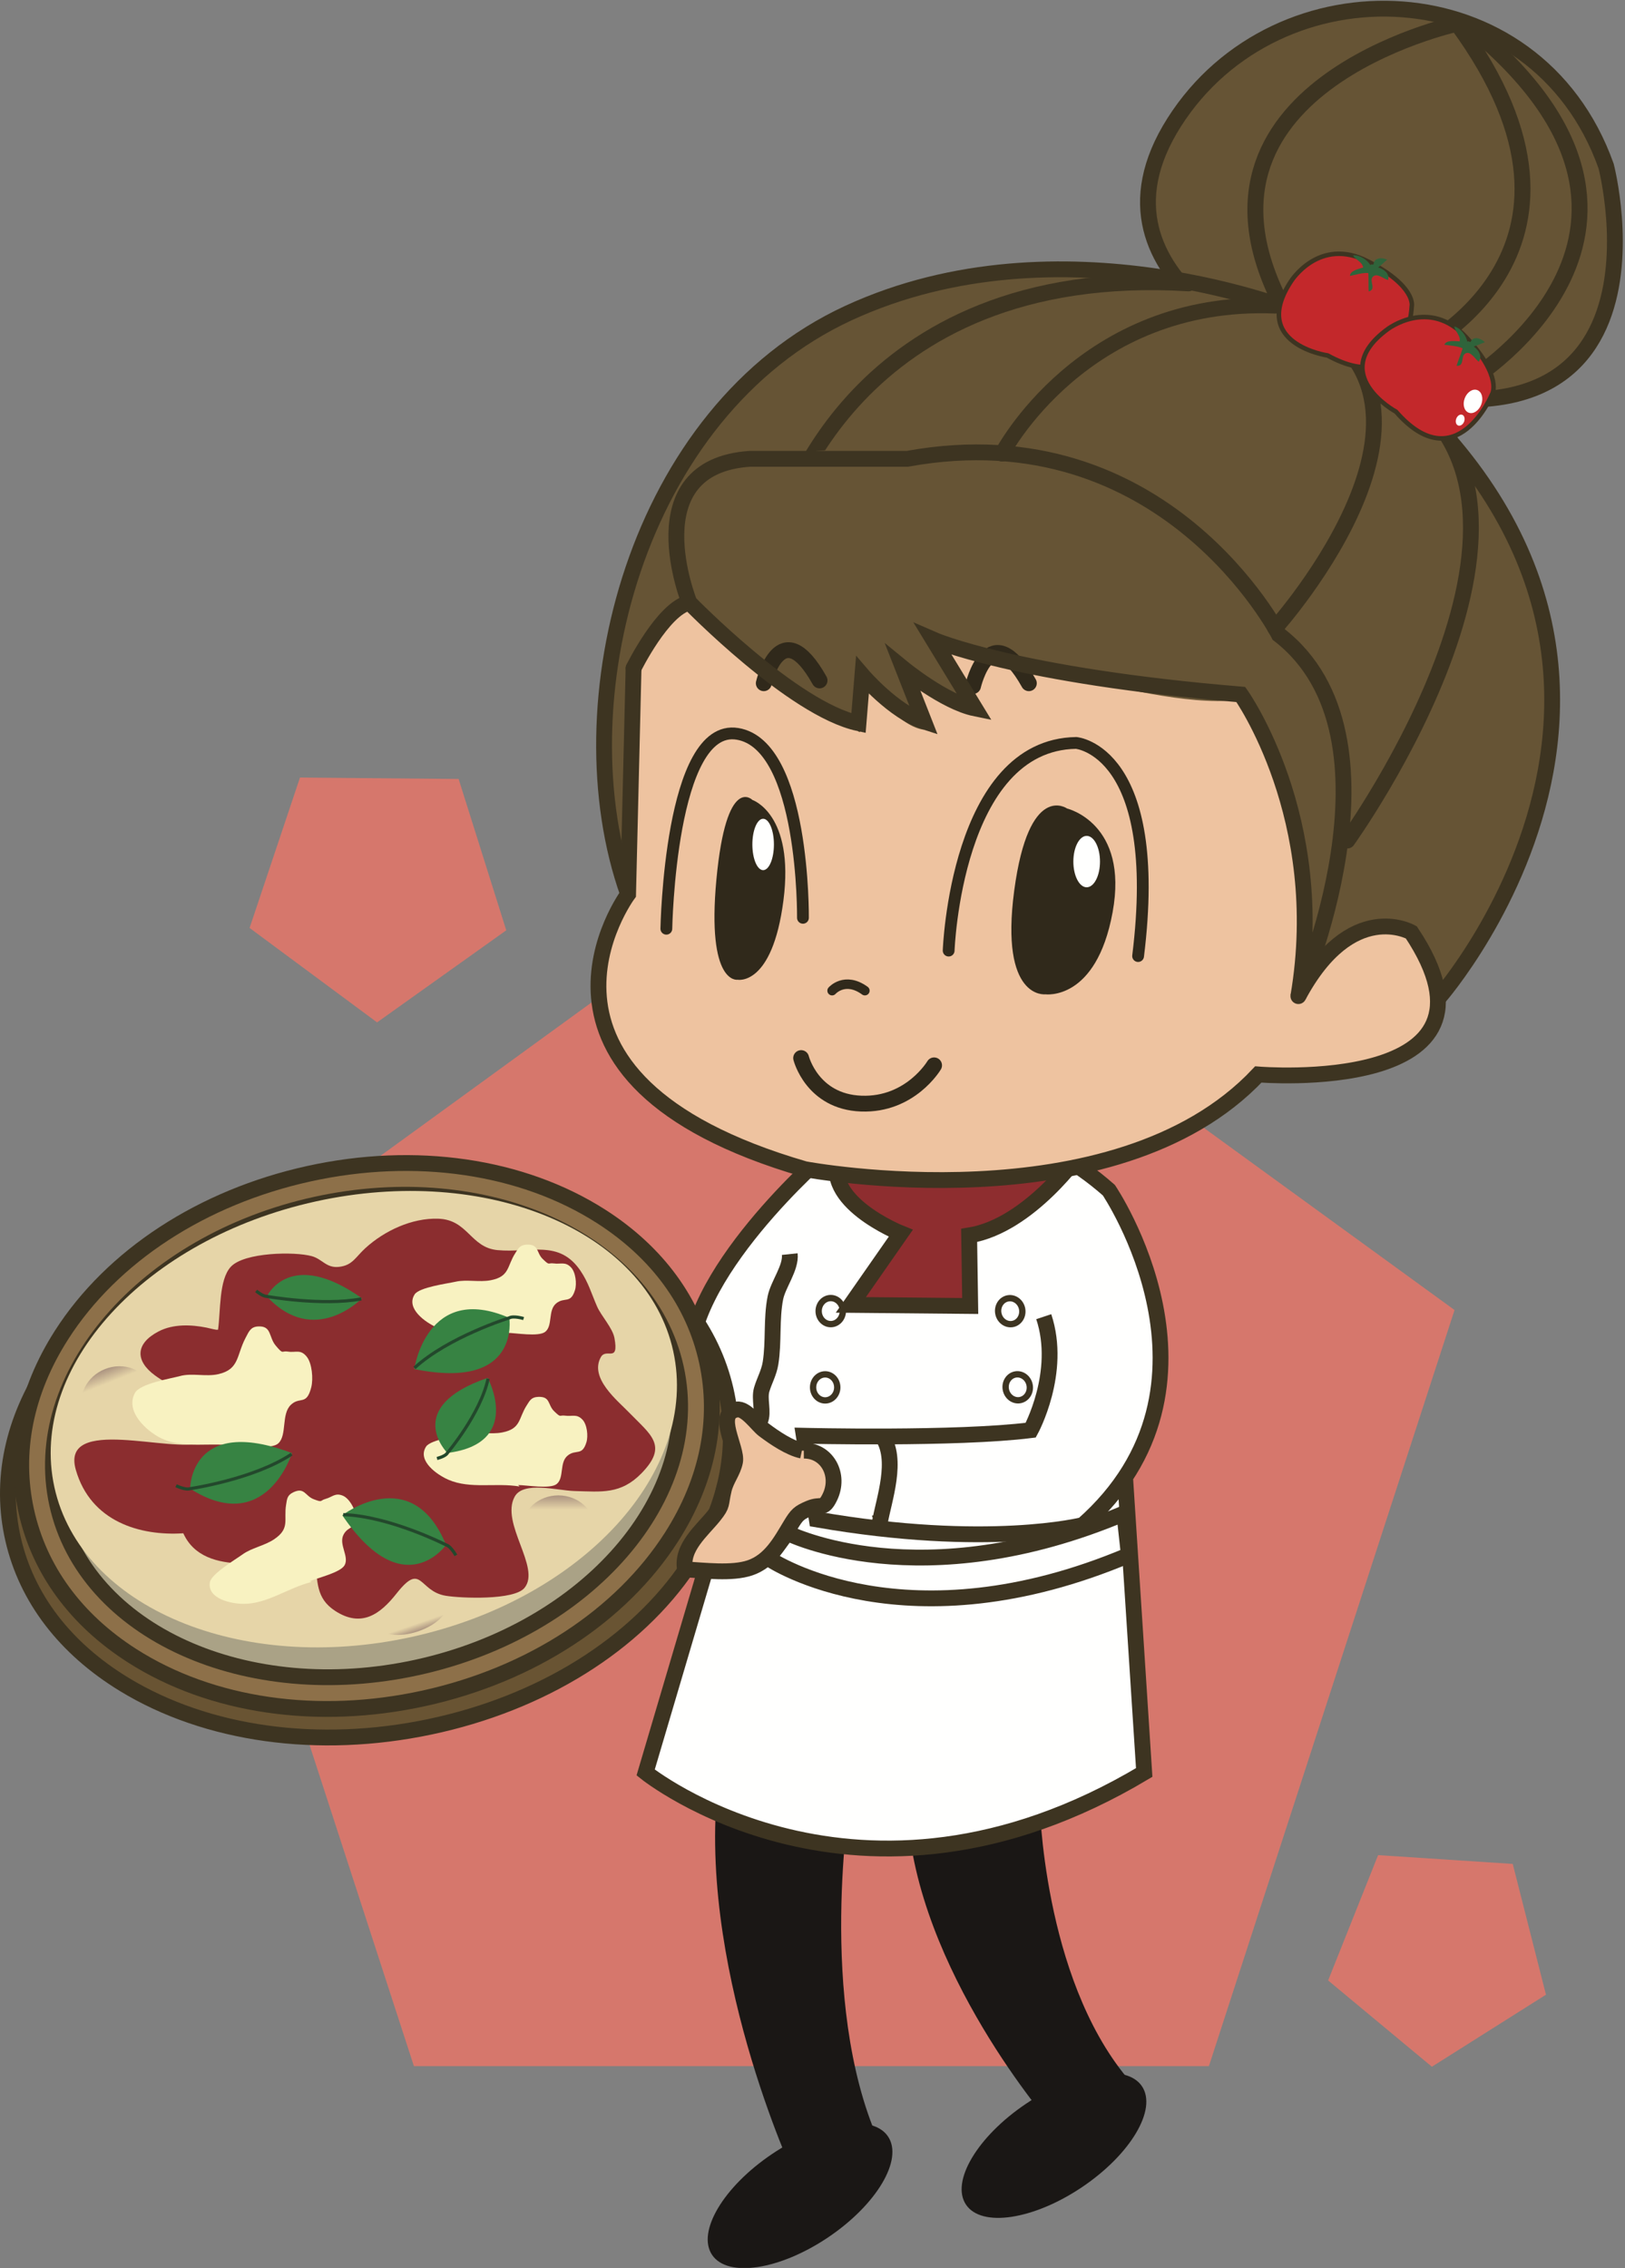 <?xml version="1.0" encoding="UTF-8"?>
<!DOCTYPE svg PUBLIC "-//W3C//DTD SVG 1.1//EN" "http://www.w3.org/Graphics/SVG/1.1/DTD/svg11.dtd">
<svg version="1.1" xmlns="http://www.w3.org/2000/svg" xmlns:xlink="http://www.w3.org/1999/xlink" x="0" y="0" width="508" height="709" viewBox="0, 0, 508, 709">
  <rect x="0" y="0" width="508" height="709" fill="#808080" stroke="none"/>
  <defs>
    <clipPath id="Clip_1">
      <path d="M0.06,0.236 L507.314,0.236 L507.314,708.94 L0.06,708.94 z"/>
    </clipPath>
    <linearGradient id="Gradient_1" gradientUnits="userSpaceOnUse" x1="174.539" y1="487.789" x2="174.539" y2="467.453">
      <stop offset="0" stop-color="#E6D5A8"/>
      <stop offset="0.781" stop-color="#E6D5A8"/>
      <stop offset="1" stop-color="#AB9380"/>
    </linearGradient>
    <linearGradient id="Gradient_2" gradientUnits="userSpaceOnUse" x1="127.147" y1="499.365" x2="130.781" y2="509.927">
      <stop offset="0" stop-color="#E6D5A8"/>
      <stop offset="0.781" stop-color="#E6D5A8"/>
      <stop offset="1" stop-color="#AB9380"/>
    </linearGradient>
    <linearGradient id="Gradient_3" gradientUnits="userSpaceOnUse" x1="40.341" y1="446.86" x2="32.842" y2="427.961">
      <stop offset="0" stop-color="#E6D5A8"/>
      <stop offset="0.781" stop-color="#E6D5A8"/>
      <stop offset="1" stop-color="#AB9380"/>
    </linearGradient>
  </defs>
  <g id="Layer_1">
    <path d="M129.393,645.864 L52.599,409.506 L253.656,263.428 L454.713,409.506 L377.919,645.864 L129.393,645.864" fill="#D6776C"/>
    <path d="M78.025,290.075 L93.781,243.052 L143.373,243.505 L158.264,290.811 L117.879,319.593 L78.025,290.075" fill="#D6776C"/>
    <path d="M415.193,619.081 L430.816,579.902 L472.905,582.653 L483.294,623.535 L447.628,646.048 L415.193,619.081" fill="#D6776C"/>
    <g clip-path="url(#Clip_1)">
      <path d="M224.812,554.646 L265.81,561.625 C265.81,561.625 255.342,625.303 274.533,668.92 L248.365,680.258 C248.365,680.258 216.96,613.09 224.812,554.646" fill="#1A1715"/>
      <path d="M277.61,667.855 C282.452,675.052 274.063,689.169 258.878,699.391 C243.689,709.614 227.456,712.067 222.611,704.874 C217.769,697.678 226.155,683.56 241.345,673.339 C256.528,663.116 272.767,660.663 277.61,667.855" fill="#1A1715"/>
    </g>
    <path d="M283.669,565.976 L324.988,563.145 C324.988,563.145 325.944,617.698 352.374,649.554 L328.777,664.349 C328.777,664.349 286.262,615.68 283.669,565.976" fill="#1A1715"/>
    <path d="M356.991,652.154 C361.832,659.351 353.443,673.467 338.258,683.689 C323.069,693.912 306.835,696.366 301.991,689.173 C297.149,681.976 305.535,667.859 320.725,657.636 C335.908,647.415 352.148,644.961 356.991,652.154" fill="#1A1715"/>
    <path d="M326.292,411.588 C332.105,429.034 322.221,447.063 322.221,447.063 C298.958,449.969 251.274,448.807 251.274,448.807 L255.342,474.976 C308.846,484.283 338.505,476.721 338.505,476.721 C387.933,433.105 346.646,372.044 346.646,372.044 C303.029,333.663 258.251,360.415 258.251,360.415 C258.251,360.415 212.893,399.379 215.799,428.455 L229.172,461.602 L201.841,554.067 C201.841,554.067 268.141,607.567 357.696,554.067 L351.756,462.291" fill="#FFFFFE"/>
    <path d="M326.292,411.588 C332.105,429.034 322.221,447.063 322.221,447.063 C298.958,449.969 251.274,448.807 251.274,448.807 L255.342,474.976 C308.846,484.283 338.505,476.721 338.505,476.721 C387.933,433.105 346.646,372.044 346.646,372.044 C303.029,333.663 258.251,360.415 258.251,360.415 C258.251,360.415 212.893,399.379 215.799,428.455 L229.172,461.602 L201.841,554.067 C201.841,554.067 268.141,607.567 357.696,554.067 L351.756,462.291" fill-opacity="0" stroke="#3D3421" stroke-width="4.945"/>
    <g>
      <path d="M407.519,113.78 C407.519,113.78 334.954,88.8 367.073,38.24 C399.191,-12.319 480.087,-9.938 502.097,51.921 C502.097,51.921 530.051,158.986 407.519,113.78" fill="#665435"/>
      <path d="M407.519,113.78 C407.519,113.78 334.954,88.8 367.073,38.24 C399.191,-12.319 480.087,-9.938 502.097,51.921 C502.097,51.921 530.051,158.986 407.519,113.78 z" fill-opacity="0" stroke="#3D3421" stroke-width="4.945"/>
      <path d="M449.737,311.954 C449.737,311.954 553.373,194.087 406.462,97.857 C406.462,97.857 331.87,67.108 265.251,97.857 C198.628,128.605 175.281,220.28 196.353,279.498 L343.827,327.898 L449.737,311.954" fill="#665435"/>
      <path d="M449.737,311.954 C449.737,311.954 553.373,194.087 406.462,97.857 C406.462,97.857 331.87,67.108 265.251,97.857 C198.628,128.605 175.281,220.28 196.353,279.498 L343.827,327.898 L449.737,311.954 z" fill-opacity="0" stroke="#3D3421" stroke-width="4.945"/>
      <path d="M96.583,375.823 C61.684,383.163 32.181,401.549 15.642,426.274 C3.872,443.867 -0.114,462.867 4.111,481.222 C8.343,499.578 20.317,515.225 38.731,526.473 C64.613,542.274 99.472,547.126 134.367,539.79 C169.267,532.45 198.773,514.063 215.312,489.34 C227.081,471.746 231.067,452.746 226.842,434.39 C222.611,416.035 210.636,400.388 192.222,389.143 C166.339,373.34 131.481,368.484 96.583,375.823" fill="#695433"/>
      <path d="M96.583,375.823 C61.684,383.163 32.181,401.549 15.642,426.274 C3.872,443.867 -0.114,462.867 4.111,481.222 C8.343,499.578 20.317,515.225 38.731,526.473 C64.613,542.274 99.472,547.126 134.367,539.79 C169.267,532.45 198.773,514.063 215.312,489.34 C227.081,471.746 231.067,452.746 226.842,434.39 C222.611,416.035 210.636,400.388 192.222,389.143 C166.339,373.34 131.481,368.484 96.583,375.823 z" fill-opacity="0" stroke="#3D3421" stroke-width="4.945"/>
    </g>
    <path d="M96.535,366.903 C63.197,374.242 35.017,392.629 19.213,417.353 C7.968,434.946 4.162,453.946 8.2,472.302 C12.242,490.658 23.677,506.305 41.273,517.553 C65.994,533.353 99.294,538.206 132.626,530.869 C165.965,523.529 194.152,505.143 209.956,480.418 C221.197,462.826 225.002,443.826 220.964,425.469 C216.922,407.113 205.488,391.466 187.895,380.222 C163.17,364.419 129.873,359.563 96.535,366.903" fill="#8D7049"/>
    <path d="M96.535,366.903 C63.197,374.242 35.017,392.629 19.213,417.353 C7.968,434.946 4.162,453.946 8.2,472.302 C12.242,490.658 23.677,506.305 41.273,517.553 C65.994,533.353 99.294,538.206 132.626,530.869 C165.965,523.529 194.152,505.143 209.956,480.418 C221.197,462.826 225.002,443.826 220.964,425.469 C216.922,407.113 205.488,391.466 187.895,380.222 C163.17,364.419 129.873,359.563 96.535,366.903 z" fill-opacity="0" stroke="#3D3421" stroke-width="4.945"/>
    <path d="M211.305,427.595 C220.095,467.538 183.923,509.45 130.5,521.209 C77.085,532.967 26.654,510.121 17.863,470.175 C9.069,430.234 45.246,388.321 98.661,376.563 C152.083,364.804 202.513,387.651 211.305,427.595" fill="#AAA286"/>
    <path d="M211.305,427.595 C220.095,467.538 183.923,509.45 130.5,521.209 C77.085,532.967 26.654,510.121 17.863,470.175 C9.069,430.234 45.246,388.321 98.661,376.563 C152.083,364.804 202.513,387.651 211.305,427.595 z" fill-opacity="0" stroke="#3D3421" stroke-width="4.945"/>
    <path d="M210.457,422.332 C218.733,459.925 182.136,499.933 128.714,511.692 C75.3,523.451 25.288,502.509 17.011,464.915 C8.738,427.32 45.331,387.313 98.749,375.554 C152.167,363.795 202.179,384.737 210.457,422.332" fill="#E6D5A8"/>
    <path d="M68.165,415.664 C68.993,409.771 68.409,400.06 72.145,396.002 C76.342,391.436 92.146,391.197 97.455,392.663 C100.821,393.593 101.986,396.469 106.001,396.012 C110.223,395.539 111.139,392.966 114.219,390.162 C120.223,384.686 128.792,380.703 136.975,380.959 C146.345,381.255 147.002,389.967 155.518,390.778 C165.741,391.76 174.726,387.385 181.408,397.153 C183.963,400.884 184.855,404.299 186.666,408.429 C187.946,411.353 191.514,415.104 192.093,418.287 C193.532,426.206 189.504,421.19 187.817,424.259 C184.221,430.806 193.02,437.774 196.638,441.522 C203.378,448.498 209.024,451.847 200.557,460.522 C194.056,467.187 188.086,466.308 179.601,466.087 C174.231,465.951 163.615,462.871 160.888,467.861 C156.356,476.156 169.161,490.051 163.961,496.365 C160.751,500.273 144.253,499.623 139.373,498.832 C130.787,497.435 131.932,488.017 123.944,498.144 C118.908,504.523 113.054,508.919 104.808,503.579 C98.648,499.591 99.37,494.365 98.464,487.782 C86.122,487.088 63.943,493.888 57.302,479.298 C43.767,480.175 28.385,475.678 23.718,459.523 C18.719,442.22 54.391,454.532 62.76,450.9 C64.161,450.293 70.161,446.954 70.604,445.642 C72.022,441.382 66.93,440.484 64.062,438.732 C58.903,435.576 53.124,433.388 48.415,429.927 C42.203,425.357 42.288,419.974 49.614,416.174 C54.193,413.796 59.877,414.068 64.573,415.011 C65.05,415.104 66.563,415.513 67.564,415.664" fill="#8B2D2F"/>
    <path d="M162.427,464.666 C154.942,463.436 147.073,465.521 140.225,462.58 C136.74,461.085 130.36,456.689 133.175,452.228 C134.603,449.965 143.455,448.818 146.001,448.242 C149.446,447.462 153.392,448.47 156.962,447.782 C162.921,446.64 162.034,443.42 164.64,439.339 C165.611,437.812 166.087,436.759 168.18,436.657 C172.14,436.465 171.171,439.134 173.223,441.131 C175.506,443.355 174.749,442.261 176.719,442.531 C178.879,442.828 180.27,441.877 182.072,443.757 C183.527,445.27 183.936,448.865 183.316,450.869 C181.959,455.264 180.089,452.916 177.501,454.972 C174.77,457.146 176.467,461.966 174.013,463.91 C171.935,465.552 164.628,464.223 161.985,464.223" fill="#F8F2C1"/>
    <path d="M158.857,417.081 C151.374,415.85 143.506,417.935 136.653,414.996 C133.171,413.5 126.793,409.103 129.608,404.643 C131.036,402.381 139.884,401.232 142.433,400.657 C145.875,399.877 149.824,400.884 153.395,400.197 C159.354,399.055 158.462,395.835 161.071,391.753 C162.042,390.227 162.516,389.174 164.613,389.071 C168.569,388.881 167.604,391.549 169.655,393.546 C171.938,395.77 171.177,394.676 173.152,394.945 C175.309,395.242 176.699,394.292 178.504,396.173 C179.957,397.685 180.368,401.281 179.748,403.284 C178.388,407.679 176.521,405.332 173.932,407.386 C171.2,409.56 172.896,414.382 170.442,416.324 C168.367,417.966 161.058,416.637 158.414,416.637" fill="#F8F2C1"/>
    <path d="M97.396,494.515 C90.033,496.338 83.627,501.357 76.169,501.357 C72.376,501.357 64.784,499.834 65.608,494.625 C66.031,491.98 73.711,487.434 75.824,485.901 C78.68,483.826 82.707,483.195 85.716,481.154 C90.742,477.757 88.653,475.147 89.44,470.37 C89.734,468.584 89.754,467.429 91.635,466.509 C95.199,464.771 95.363,467.603 98.034,468.632 C101.012,469.773 99.88,469.068 101.803,468.54 C103.902,467.961 104.801,466.537 107.2,467.555 C109.135,468.373 110.932,471.515 111.152,473.6 C111.637,478.176 108.993,476.756 107.425,479.662 C105.769,482.739 109.231,486.5 107.742,489.254 C106.484,491.582 99.244,493.241 96.814,494.283" fill="#F8F2C1"/>
    <path d="M83.417,405.254 C83.417,405.254 90.551,389.787 113.156,405.845 C113.156,405.845 98.286,421.316 83.417,405.254" fill="#378343"/>
    <path d="M80.077,403.533 C80.077,403.533 82.046,405.23 83.417,405.254 C83.417,405.254 100.651,408.316 112.945,406.037" fill-opacity="0" stroke="#23482C" stroke-width="0.989"/>
    <path d="M159.205,411.959 C159.205,411.959 162.925,434.806 129.506,427.958 C129.506,427.958 133.397,400.769 159.205,411.959" fill="#378343"/>
    <path d="M163.688,412.177 C163.688,412.177 160.568,411.22 159.205,411.959 C159.205,411.959 140.102,417.92 129.573,427.61" fill-opacity="0" stroke="#23482C" stroke-width="0.989"/>
    <path d="M139.448,482.929 C139.448,482.929 126.173,501.892 107.009,473.665 C107.009,473.665 128.77,456.908 139.448,482.929" fill="#378343"/>
    <path d="M142.508,486.211 C142.508,486.211 140.94,483.352 139.448,482.929 C139.448,482.929 121.607,473.869 107.302,473.47" fill-opacity="0" stroke="#23482C" stroke-width="0.989"/>
    <path d="M139.857,454.191 C139.857,454.191 125.635,439.896 152.465,430.715 C152.465,430.715 163.573,451.196 139.857,454.191" fill="#378343"/>
    <path d="M136.613,455.909 C136.613,455.909 139.277,455.275 139.857,454.191 C139.857,454.191 150.162,442.095 152.587,430.986" fill-opacity="0" stroke="#23482C" stroke-width="0.989"/>
    <path d="M185.818,477.621 C185.818,483.236 180.766,487.789 174.538,487.789 C168.309,487.789 163.259,483.236 163.259,477.621 C163.259,472.006 168.309,467.453 174.538,467.453 C180.766,467.453 185.818,472.006 185.818,477.621 z" fill="url(#Gradient_1)"/>
    <path d="M118.301,508.319 C117.293,505.399 121.256,501.392 127.147,499.364 C133.035,497.336 138.624,498.058 139.628,500.976 C140.633,503.892 136.671,507.899 130.78,509.927 C124.892,511.954 119.304,511.236 118.301,508.319 z" fill="url(#Gradient_2)"/>
    <path d="M47.072,433.253 C49.144,438.468 46.131,444.565 40.342,446.859 C34.553,449.158 28.181,446.791 26.109,441.566 C24.038,436.349 27.05,430.254 32.839,427.961 C38.628,425.661 45.001,428.029 47.072,433.253 z" fill="url(#Gradient_3)"/>
    <path d="M74.325,452.143 C66.089,450.494 57.438,453.289 49.9,449.349 C46.067,447.345 39.051,441.461 42.145,435.492 C43.72,432.459 53.455,430.925 56.255,430.152 C60.041,429.105 64.385,430.459 68.314,429.539 C74.867,428.008 73.889,423.697 76.758,418.229 C77.828,416.188 78.349,414.777 80.652,414.64 C85.004,414.384 83.944,417.957 86.196,420.631 C88.711,423.609 87.876,422.144 90.047,422.506 C92.419,422.901 93.952,421.63 95.931,424.148 C97.53,426.174 97.982,430.986 97.301,433.672 C95.806,439.552 93.751,436.411 90.906,439.164 C87.897,442.074 89.764,448.528 87.065,451.129 C84.786,453.33 76.744,451.55 73.835,451.55" fill="#F8F2C1"/>
    <path d="M59.434,465.347 C59.434,465.347 59.36,442.201 91.284,454.232 C91.284,454.232 83.154,480.466 59.434,465.347" fill="#378343"/>
    <path d="M55.042,464.427 C55.042,464.427 57.969,465.865 59.434,465.347 C59.434,465.347 79.238,462.474 91.158,454.559" fill-opacity="0" stroke="#23482C" stroke-width="0.989"/>
    <path d="M281.593,385.514 C281.593,385.514 256.147,375.333 262.594,361.083 L337.916,360.067 C337.916,360.067 321.968,383.139 302.968,386.192 L303.306,408.246 L265.988,407.905 L281.593,385.514" fill="#8E2D2F"/>
    <path d="M281.593,385.514 C281.593,385.514 256.147,375.333 262.594,361.083 L337.916,360.067 C337.916,360.067 321.968,383.139 302.968,386.192 L303.306,408.246 L265.988,407.905 L281.593,385.514 z" fill-opacity="0" stroke="#3D3421" stroke-width="4.945"/>
    <path d="M263.486,409.843 C263.486,412.091 261.793,413.916 259.704,413.916 C257.62,413.916 255.925,412.091 255.925,409.843 C255.925,407.593 257.62,405.771 259.704,405.771 C261.793,405.771 263.486,407.593 263.486,409.843 z M261.742,433.688 C261.742,435.937 260.048,437.76 257.959,437.76 C255.875,437.76 254.18,435.937 254.18,433.688 C254.18,431.44 255.875,429.617 257.959,429.617 C260.048,429.617 261.742,431.44 261.742,433.688 z M319.54,409.226 C319.92,411.441 318.564,413.527 316.509,413.881 C314.452,414.236 312.472,412.729 312.09,410.511 C311.708,408.297 313.064,406.211 315.124,405.857 C317.18,405.502 319.157,407.008 319.54,409.226 z M321.883,433.021 C322.265,435.236 320.909,437.32 318.85,437.675 C316.793,438.03 314.816,436.523 314.434,434.305 C314.049,432.09 315.406,430.006 317.464,429.65 C319.518,429.297 321.499,430.802 321.883,433.021 z" fill-opacity="0" stroke="#3D3421" stroke-width="1.978"/>
    <path d="M246.087,479.154 L240.153,487.066 C241.692,488.228 283.61,515.376 352.898,486.105 L351.469,473.054 C287.808,499.947 246.421,479.403 246.087,479.154 z M275.699,448.807 C280.973,456.199 276.25,468.89 275.031,476.056 C274.496,476.193 273.862,475.978 273.372,476.142" fill-opacity="0" stroke="#3D3421" stroke-width="4.945"/>
    <path d="M250.691,453.463 C246.777,452.617 242.108,449.441 238.768,446.933 C236.779,445.437 233.187,440.126 230.338,440.606 C223.391,441.778 230.6,452.732 229.784,456.917 C229.167,460.072 227.027,462.461 226.27,465.674 C225.132,470.503 226.052,470.251 223.217,473.814 C219.598,478.363 212.848,483.714 214.143,490.59 C220.137,490.892 228.764,492.013 234.42,490.113 C240.895,487.939 244.115,481.767 247.171,476.721 C249.121,473.507 249.734,472.878 253.019,471.488 C256.774,469.896 257.367,472.22 259.415,468.011 C262.785,461.091 258.567,453.383 251.274,453.463" fill="#EEC3A0"/>
    <path d="M250.691,453.463 C246.777,452.617 242.108,449.441 238.768,446.933 C236.779,445.437 233.187,440.126 230.338,440.606 C223.391,441.778 230.6,452.732 229.784,456.917 C229.167,460.072 227.027,462.461 226.27,465.674 C225.132,470.503 226.052,470.251 223.217,473.814 C219.598,478.363 212.848,483.714 214.143,490.59 C220.137,490.892 228.764,492.013 234.42,490.113 C240.895,487.939 244.115,481.767 247.171,476.721 C249.121,473.507 249.734,472.878 253.019,471.488 C256.774,469.896 257.367,472.22 259.415,468.011 C262.785,461.091 258.567,453.383 251.274,453.463 M324.254,222.297 C326.17,222.467 344.965,212.521 346.063,222.297" fill-opacity="0" stroke="#3D3421" stroke-width="4.945"/>
    <path d="M196.353,279.498 C196.353,279.498 153.644,337.006 251.584,365.478 C251.584,365.478 348.387,383.701 393.368,335.871 C393.368,335.871 475.362,342.699 441.198,291.455 C441.198,291.455 422.406,280.636 405.893,311.385 C405.893,311.385 429.239,167.324 281.191,171.311 C281.191,171.311 225.39,162.2 198.059,208.892 L196.353,279.498" fill="#EEC3A0"/>
    <path d="M244.466,163.416 C244.466,163.416 265.751,82.142 371.538,88.592" fill-opacity="0" stroke="#3D3421" stroke-width="4.945" stroke-linecap="round"/>
    <path d="M313.238,141.85 C313.238,141.85 338.552,93.103 398.677,95.605" fill="#665435"/>
    <path d="M313.238,141.85 C313.238,141.85 338.552,93.103 398.677,95.605" fill-opacity="0" stroke="#3D3421" stroke-width="4.821" stroke-linecap="round"/>
    <path d="M398.628,196.315 C398.628,196.315 466.359,120.847 401.208,96.333" fill="#665435"/>
    <path d="M398.628,196.315 C398.628,196.315 466.359,120.847 401.208,96.333" fill-opacity="0" stroke="#3D3421" stroke-width="4.945" stroke-linecap="round"/>
    <path d="M421.208,262.754 C421.208,262.754 499.255,154.383 433.464,118.908" fill="#665435"/>
    <path d="M421.208,262.754 C421.208,262.754 499.255,154.383 433.464,118.908 M198.059,208.892 L196.353,279.498 C196.353,279.498 153.644,337.006 251.584,365.478 C251.584,365.478 348.387,383.701 393.368,335.871 C393.368,335.871 475.362,342.699 441.198,291.455 C441.198,291.455 422.406,280.636 405.893,311.385" fill-opacity="0" stroke="#3D3421" stroke-width="4.945" stroke-linecap="round"/>
    <path d="M296.565,297.152 C296.565,297.152 298.846,232.805 336.426,232.236 C336.426,232.236 363.757,234.516 355.788,298.859" fill-opacity="0" stroke="#30291B" stroke-width="3.685" stroke-linecap="round"/>
    <path d="M260.126,309.677 C260.126,309.677 264.11,305.122 270.376,309.677" fill-opacity="0" stroke="#30291B" stroke-width="2.967" stroke-linecap="round"/>
    <path d="M250.446,330.746 C250.446,330.746 253.864,344.413 269.238,344.982 C284.613,345.551 292.013,333.022 292.013,333.022" fill-opacity="0" stroke="#30291B" stroke-width="4.945" stroke-linecap="round"/>
    <path d="M208.31,290.317 C208.31,290.317 209.447,225.977 230.515,229.391 C251.584,232.805 251.015,286.903 251.015,286.903" fill-opacity="0" stroke="#30291B" stroke-width="3.685" stroke-linecap="round"/>
    <path d="M326.749,310.816 C326.749,310.816 312.513,312.523 317.065,278.36 C321.625,244.197 333.578,252.736 333.578,252.736 C333.578,252.736 352.939,257.288 347.814,285.192 C342.688,313.095 326.749,310.816 326.749,310.816" fill="#30291B"/>
    <path d="M343.875,269.327 C343.875,273.763 342.014,277.359 339.71,277.359 C337.414,277.359 335.547,273.763 335.547,269.327 C335.547,264.89 337.414,261.295 339.71,261.295 C342.014,261.295 343.875,264.89 343.875,269.327" fill="#FFFFFE"/>
    <path d="M230.563,306.257 C230.563,306.257 220.863,307.909 223.966,274.854 C227.071,241.795 235.218,250.058 235.218,250.058 C235.218,250.058 248.405,254.46 244.916,281.464 C241.427,308.465 230.563,306.257 230.563,306.257" fill="#30291B"/>
    <path d="M241.938,263.973 C241.938,268.41 240.431,272.005 238.572,272.005 C236.71,272.005 235.201,268.41 235.201,263.973 C235.201,259.537 236.71,255.943 238.572,255.943 C240.431,255.943 241.938,259.537 241.938,263.973" fill="#FFFFFE"/>
    <path d="M246.892,392.026 C247.342,396.329 243.24,401.447 242.394,405.716 C241.093,412.277 241.938,419.453 240.888,426.063 C240.404,429.109 238.983,431.487 238.125,434.357 C237.242,437.317 238.81,441.451 237.638,444.075" fill-opacity="0" stroke="#3D3421" stroke-width="4.945"/>
    <path d="M259.881,222.369 C259.881,222.369 212.364,199.934 211.001,172.803 C209.046,133.884 280.535,138.364 307.136,144.444 C344.863,153.057 389.105,169.018 396.452,206.864 C397.723,213.411 398.844,215.721 392.275,217.728 C378.802,221.84 354.901,215.932 341.861,213.274 C330.927,211.049 320.18,208.708 309.749,205.011 C303.957,202.96 298.045,199.883 291.707,199.494 C295.111,204.772 304.822,223.524 304.822,223.524 C304.822,223.524 283.845,213.046 281.092,204.905 C283.638,212.599 287.338,220.27 288.862,228.104 C281.724,227.306 273.474,216.842 269.606,211.939 C268.267,216.824 270.185,230.492 268.382,228.683 C266.581,226.877 262.246,222.13 260.542,222.948" fill="#665435"/>
    <g>
      <path d="M238.768,213.574 C238.768,213.574 244.002,190.894 256.214,212.701 M304.192,214.446 C304.192,214.446 309.426,191.766 321.638,213.574" fill-opacity="0" stroke="#30291B" stroke-width="4.945" stroke-linecap="round"/>
      <path d="M458.14,7.376 C537.391,70.85 459.834,118.68 459.834,118.68" fill="#665435"/>
      <path d="M458.14,7.376 C537.391,70.85 459.834,118.68 459.834,118.68" fill-opacity="0" stroke="#3D3421" stroke-width="4.971" stroke-linecap="round"/>
      <path d="M441.379,110.379 C441.379,110.379 508.653,79.767 455.534,7.409 C455.534,7.409 364.019,27.363 401.433,96.797" fill="#665435"/>
      <path d="M441.379,110.379 C441.379,110.379 508.653,79.767 455.534,7.409 C455.534,7.409 364.019,27.363 401.433,96.797" fill-opacity="0" stroke="#3D3421" stroke-width="4.977" stroke-linecap="round"/>
    </g>
    <path d="M415.015,111.115 C415.015,111.115 390.59,107.555 403.634,87.873 C403.634,87.873 412.413,73.882 427.589,81.706 C442.766,89.532 441.342,95.699 441.342,95.699 C441.342,95.699 440.156,124.871 415.015,111.115" fill="#C3282B"/>
    <path d="M415.015,111.115 C415.015,111.115 390.59,107.555 403.634,87.873 C403.634,87.873 412.413,73.882 427.589,81.706 C442.766,89.532 441.342,95.699 441.342,95.699 C441.342,95.699 440.156,124.871 415.015,111.115 z" fill-opacity="0" stroke="#3D3421" stroke-width="1.417"/>
    <path d="M428.468,83.031 C427.654,81.365 425.061,79.62 422.968,79.821 C423.776,81.3 425.879,81.808 426.148,83.63 C424.663,84.088 422.089,84.602 422.007,86.248 C423.858,85.911 425.913,85.185 427.769,85.355 C427.878,87.253 427.76,89.222 427.875,91.121 C430.369,90.432 427.992,87.921 429.101,86.598 C430.367,85.092 432.571,87.229 433.947,87.536 C434.476,85.512 432.605,84.111 430.833,83.61 C431.903,82.83 432.754,81.91 433.64,81.164 C431.992,80.401 429.501,80.526 429.395,82.663 C429.108,82.734 428.728,82.612 428.468,82.711" fill="#2F643B"/>
    <path d="M436.401,128.691 C436.401,128.691 414.695,116.942 433.715,102.951 C433.715,102.951 446.766,92.834 458.325,105.404 C469.882,117.978 466.427,123.279 466.427,123.279 C466.427,123.279 455.271,150.26 436.401,128.691" fill="#C3282B"/>
    <path d="M436.401,128.691 C436.401,128.691 414.695,116.942 433.715,102.951 C433.715,102.951 446.766,92.834 458.325,105.404 C469.882,117.978 466.427,123.279 466.427,123.279 C466.427,123.279 455.271,150.26 436.401,128.691 z" fill-opacity="0" stroke="#3D3421" stroke-width="1.417"/>
    <path d="M458.7,106.951 C458.504,105.108 456.668,102.576 454.637,102.045 C454.886,103.711 456.681,104.91 456.31,106.716 C454.76,106.634 452.164,106.233 451.523,107.749 C453.376,108.069 455.554,108.093 457.242,108.894 C456.688,110.714 455.898,112.523 455.353,114.342 C457.936,114.557 456.566,111.381 458.065,110.519 C459.77,109.541 461.102,112.304 462.292,113.068 C463.483,111.35 462.209,109.391 460.717,108.311 C461.991,107.946 463.108,107.374 464.195,106.979 C462.908,105.694 460.526,104.954 459.694,106.924 C459.398,106.893 459.087,106.649 458.807,106.651" fill="#2F643B"/>
    <path d="M457.902,124.483 C457.155,126.428 457.705,128.453 459.129,128.998 C460.552,129.546 462.311,128.408 463.061,126.459 C463.808,124.513 463.258,122.49 461.833,121.944 C460.41,121.396 458.652,122.533 457.902,124.483" fill="#FFFFFE"/>
    <path d="M455.251,130.862 C454.896,131.785 455.156,132.746 455.83,133.005 C456.505,133.267 457.343,132.725 457.698,131.801 C458.051,130.879 457.792,129.917 457.115,129.659 C456.439,129.397 455.605,129.938 455.251,130.862" fill="#FFFFFE"/>
    <path d="M215.523,188.386 C215.523,188.386 198.339,145.844 234.431,143.421 L283.669,143.421 C364.146,128.786 399.802,198.39 399.802,198.39 C441.403,230.482 405.893,311.385 405.893,311.385 C415.35,255.605 387.896,217.094 387.896,217.094 C317.511,211.264 291.707,199.931 291.707,199.931 L304.822,221.445 C295.257,219.492 282.323,208.892 282.323,208.892 L288.862,225.544 C279.378,222.501 269.606,211.073 269.606,211.073 L268.382,226.066 C247.856,221.659 215.523,188.386 215.523,188.386 C207.243,190.175 198.059,208.892 198.059,208.892" fill-opacity="0" stroke="#3D3421" stroke-width="4.945" stroke-linecap="round"/>
  </g>
</svg>

